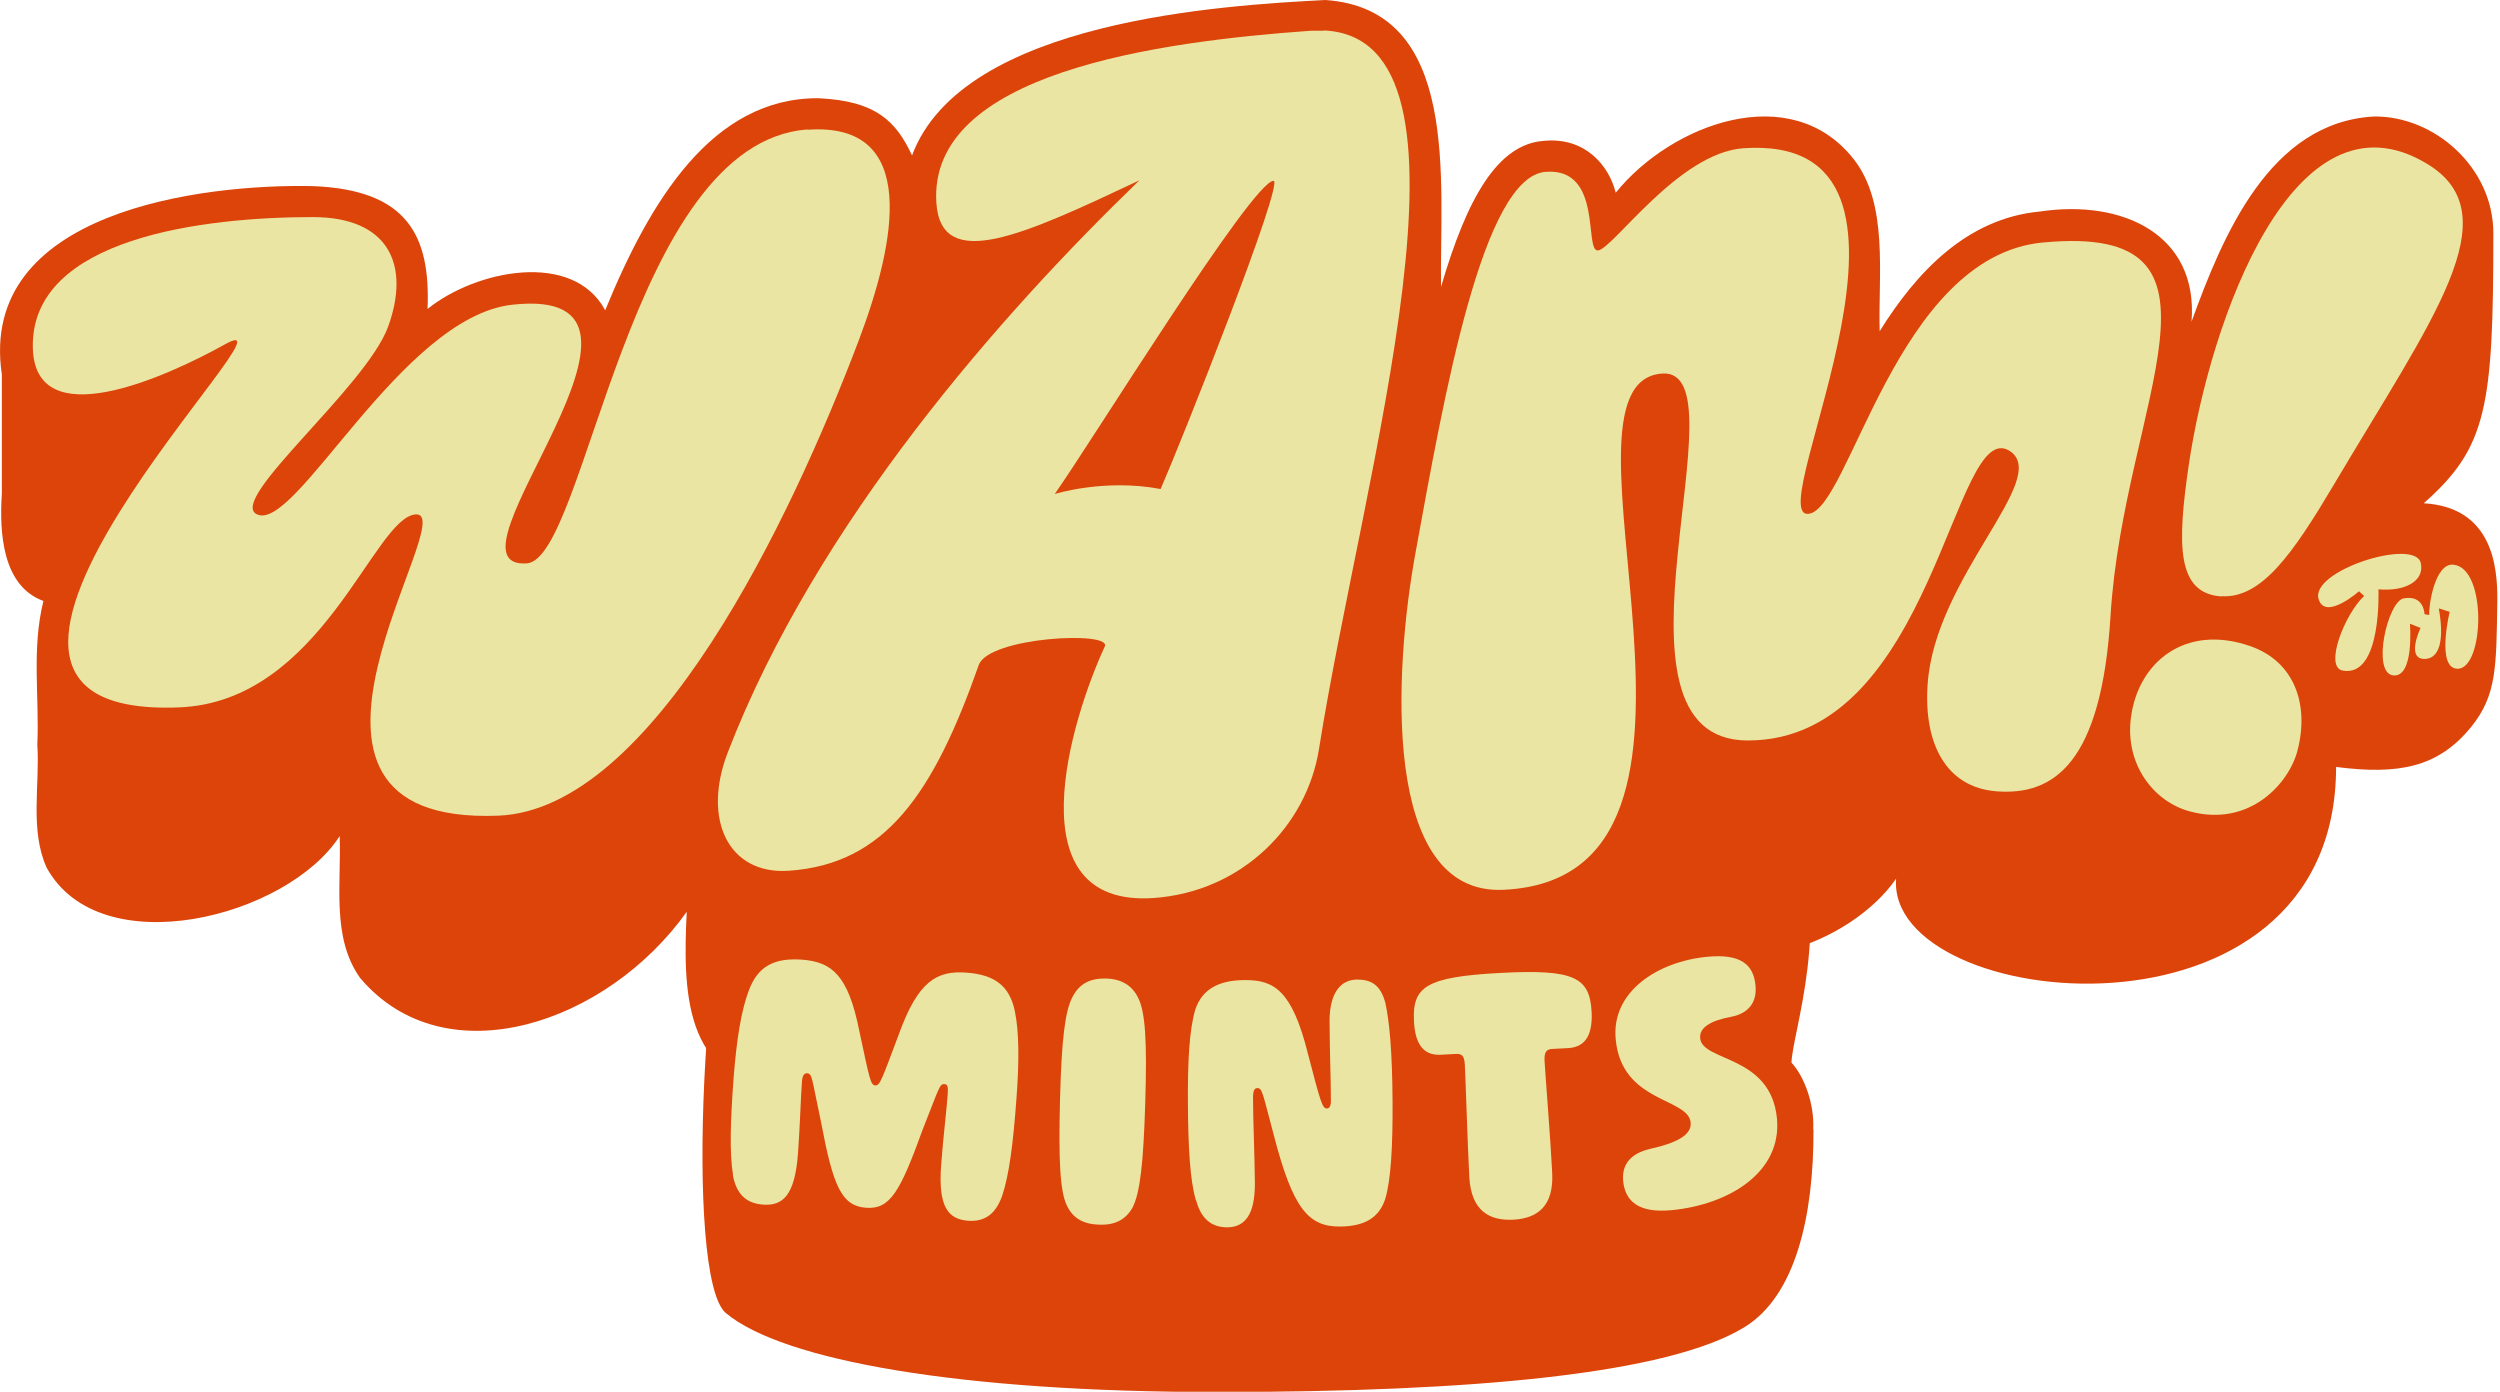 <svg xmlns="http://www.w3.org/2000/svg" fill="none" viewBox="0 0 388 216" height="216" width="388">
<g clip-path="url(#clip0_166_645)">
<path fill="#DC440A" d="M387.584 93.188C387.625 88.134 386.927 78.725 376.161 78.108C385.982 69.439 386.968 63.194 386.968 36.199C386.968 26.009 377.846 17.997 368.478 18.079C352.248 18.942 344.976 36.568 340.127 49.922C341.195 36.404 329.444 30.898 316.584 32.829C305.243 33.898 297.437 42.239 291.725 51.401C291.479 42.691 293.164 31.597 287.658 24.653C277.879 12.285 259.348 19.27 250.761 29.912C249.733 25.762 246.077 21.242 239.626 21.859C232.476 22.352 227.71 30.611 223.643 44.539C223.437 27.981 226.724 1.438 205.687 0C190.156 0.822 149.396 3.082 141.549 24.119C139.083 18.901 136.084 15.655 127.003 15.244C110.527 15.162 100.871 31.186 93.927 48.155C88.915 38.828 73.835 41.91 66.357 47.95C66.809 36.692 63.358 29.46 48.566 28.885C31.433 28.515 -3.492 32.747 0.288 58.14C0.288 64.262 0.288 70.384 0.288 76.547C-0.123 82.793 0.411 90.969 6.739 93.27C4.89 100.748 6.122 108.062 5.794 115.581C6.204 121.826 4.602 128.811 7.232 134.646C15.531 149.807 44.622 142.37 52.716 129.756C53.004 137.111 51.401 145.534 55.921 151.82C69.192 167.434 94.297 158.805 106.583 141.507C106.007 153.135 105.925 168.338 121.415 168.42C140.069 167.886 148.944 154.245 156.135 134.029C156.874 133.618 158.395 133.208 160.326 132.838C161.148 143.48 157.984 156.094 163.284 165.708C176.268 183.006 208.358 165.503 209.426 145.534C210.33 139.864 211.48 133.783 212.713 127.455C212.261 139.535 213.001 158.518 219.78 165.338C227.423 175.158 244.433 171.748 251.172 163.531C256.061 157.943 257.992 150.136 258.526 141.548C267.114 154.491 287.411 146.397 294.273 136.371C292.753 157.08 362.561 164.517 362.561 119.032C372.176 120.265 378.38 119.155 383.516 112.828C387.543 107.856 387.42 103.419 387.584 93.27V93.188Z"></path>
<path fill="#DC440A" d="M281.413 175.282C281.618 171.419 280.057 167.105 278.044 164.928C278.044 160.737 284.659 142.247 278.044 128.072C272.25 115.704 122.484 115.992 115.869 127.373C109.254 138.754 106.049 198.291 112.664 203.797C121.498 211.152 148.986 216.041 188.841 216.041C228.697 216.041 258.979 213.247 270.812 205.933C278.619 201.085 281.495 188.882 281.454 175.323L281.413 175.282Z"></path>
<path fill="#EBE5A4" d="M113.773 182.39C113.198 178.98 113.362 173.967 113.855 167.311C114.307 161.476 115.006 156.874 116.238 153.669C117.635 149.971 120.142 148.616 124.538 148.944C129.099 149.314 131.646 151.327 133.372 160.038C134.974 167.516 135.098 168.379 135.837 168.461C136.577 168.502 136.823 167.639 139.494 160.531C142.494 152.231 145.411 150.588 150.054 150.958C154.368 151.286 156.669 153.012 157.491 156.874C158.189 160.202 158.189 164.845 157.737 170.721C157.244 177.377 156.628 182.39 155.518 185.636C154.532 188.389 152.848 189.663 150.218 189.457C147.137 189.211 145.575 187.279 146.068 180.787C146.397 176.309 146.89 172.611 147.095 169.694C147.178 168.584 147.013 168.297 146.602 168.256C145.781 168.173 145.739 168.954 143.192 175.323C139.7 184.978 138.138 187.731 134.399 187.444C130.619 187.156 129.304 184.157 127.414 174.09C125.976 167.393 126.099 166.653 125.278 166.571C124.826 166.571 124.538 166.818 124.456 167.927C124.25 170.844 124.168 174.665 123.84 179.103C123.346 185.595 121.456 187.197 118.375 186.951C115.704 186.745 114.266 185.225 113.732 182.349L113.773 182.39Z"></path>
<path fill="#EBE5A4" d="M165.585 187.115C164.517 184.937 164.27 180.089 164.517 170.598C164.763 161.23 165.297 156.833 166.489 154.656C167.557 152.642 169.201 151.82 171.666 151.862C174.049 151.944 175.734 152.93 176.679 154.943C177.747 157.121 178.035 161.599 177.747 170.968C177.459 180.705 176.925 185.143 175.775 187.403C174.706 189.293 173.063 190.156 170.598 190.073C168.132 189.991 166.53 189.087 165.585 187.115Z"></path>
<path fill="#EBE5A4" d="M185.595 186.252C184.691 183.171 184.404 178.117 184.363 171.214C184.322 164.845 184.568 159.833 185.513 156.669C186.581 153.546 189.088 152.108 193.279 152.108C197.634 152.108 200.51 153.587 202.976 163.489C204.989 171.214 205.235 172.036 205.934 172.036C206.386 172.036 206.591 171.502 206.55 170.721C206.55 167.146 206.386 164.106 206.345 158.518C206.345 153.957 208.153 152.067 210.577 152.026C212.631 152.026 214.234 152.683 215.014 155.683C215.631 158.477 216.083 163.243 216.124 170.926C216.165 177.829 215.877 183.171 214.973 186.129C213.987 189.046 211.727 190.32 207.988 190.361C203.058 190.402 200.634 187.567 197.675 176.103C195.991 169.776 195.908 168.872 195.169 168.872C194.717 168.872 194.47 169.16 194.47 170.392C194.47 173.844 194.717 179.021 194.758 183.705C194.758 188.43 193.279 190.443 190.485 190.484C188.02 190.484 186.417 189.169 185.636 186.293L185.595 186.252Z"></path>
<path fill="#EBE5A4" d="M228.038 182.678C227.792 178.281 227.463 167.393 227.34 165.215C227.258 163.859 226.888 163.531 225.984 163.572L223.642 163.695C221.464 163.818 219.656 162.75 219.451 158.518C219.163 153.135 221.3 151.615 232.846 150.999C244.392 150.382 246.734 151.697 247.021 157.08C247.227 161.312 245.501 162.544 243.364 162.668L240.981 162.791C240.036 162.832 239.666 163.202 239.707 164.558C239.831 166.735 240.694 177.583 240.899 181.979C241.187 187.238 238.557 189.087 234.9 189.293C231.161 189.498 228.326 187.937 228.038 182.678Z"></path>
<path fill="#EBE5A4" d="M251.911 183.294C251.623 180.089 253.883 178.815 256.184 178.281C260.088 177.418 262.594 176.186 262.388 174.213C262.019 170.351 251.664 171.173 250.761 161.312C250.021 153.957 257.211 149.232 264.977 148.492C270.072 147.999 272.167 149.643 272.455 152.971C272.743 156.011 270.853 157.367 268.798 157.778C265.429 158.395 263.703 159.504 263.868 161.147C264.196 164.804 274.838 163.695 275.783 173.597C276.564 181.938 268.346 186.951 259.471 187.814C254.376 188.307 252.24 186.499 251.911 183.294Z"></path>
<path fill="#EBE5A4" d="M205.441 4.766C205.441 4.766 205.318 4.766 205.277 4.766C205.071 4.766 204.866 4.766 204.66 4.766C204.29 4.766 203.921 4.766 203.51 4.766C179.761 6.451 143.932 11.299 145.329 31.556C146.11 42.362 158.929 36.445 176.844 27.981C155.396 48.689 126.675 81.19 112.952 116.772C108.925 127.209 113.075 135.796 122.443 135.139C137.317 134.111 144.836 123.305 151.903 103.213C153.423 98.858 172.611 97.872 171.461 100.337C166.284 111.513 157.162 140.891 179.062 139.371C192.786 138.385 202.811 128.154 204.701 116.279C211.563 73.096 232.189 5.876 205.441 4.725V4.766ZM180.09 75.89C171.379 74.246 163.695 76.67 163.695 76.67C169.407 68.576 194.265 28.269 197.634 28.063C199.483 27.94 183.335 68.576 180.131 75.89H180.09Z"></path>
<path fill="#EBE5A4" d="M125.36 20.092C97.543 22.064 91.01 86.778 81.766 87.435C66.892 88.463 108.843 44.046 79.506 47.292C62.167 49.224 45.773 82.957 39.815 79.793C35.377 77.451 56.784 60.112 60.236 50.703C63.687 41.211 60.441 33.692 48.526 33.692C31.926 33.692 4.643 36.815 5.095 54.031C5.465 67.631 25.516 58.674 34.966 53.414C48.69 45.772 -20.092 111.677 27.776 109.787C50.005 108.924 57.976 80.286 64.509 79.834C71.946 79.3 36.98 128.195 77.328 126.592C101.365 125.647 122.772 80.574 133.29 52.798C139.001 37.719 142.823 18.901 125.36 20.133V20.092Z"></path>
<path fill="#EBE5A4" d="M344.812 92.53C351.016 92.9 355.905 85.833 362.11 75.397C377.436 49.511 389.803 33.364 376.696 25.433C355.947 12.861 343.004 49.881 339.717 72.027C337.868 84.6 337.786 92.119 344.812 92.571V92.53Z"></path>
<path fill="#EBE5A4" d="M317.036 37.637C294.232 39.814 287.042 79.3 280.632 79.752C273.195 80.286 305.08 20.585 270.566 23.009C260.499 23.708 250.268 38.705 248.008 38.869C245.79 39.034 248.83 26.009 239.914 26.666C230.135 27.365 224.177 61.098 219.658 85.956C216.412 103.706 214.234 138.96 233.299 138.097C273.853 136.289 238.435 59.372 257.952 57.975C271.264 57.03 246.652 114.923 271.264 114.923C300.19 114.923 303.149 64.262 311.941 70.014C318.351 74.246 300.272 89.531 299.163 106.254C298.547 115.375 301.998 122.196 309.846 122.812C318.803 123.511 326.158 118.375 327.555 95.571C329.568 62.454 349.332 34.555 317.077 37.637H317.036Z"></path>
<path fill="#EBE5A4" d="M349.167 100.255C339.141 96.803 331.828 102.761 330.718 111.39C329.773 118.662 334.293 124.456 339.881 125.935C349.167 128.441 355.33 121.538 356.604 116.361C358.412 109.212 356.029 102.597 349.167 100.255Z"></path>
<path fill="#EBE5A4" d="M366.136 91.75C366.136 91.75 360.877 96.393 359.849 92.982C358.493 88.545 374.847 83.409 375.709 87.394C376.326 90.271 373.08 91.832 369.135 91.462C369.135 91.462 369.71 105.186 363.588 104.076C360.671 103.542 363.876 95.324 366.917 92.489L366.136 91.791V91.75Z"></path>
<path fill="#EBE5A4" d="M373.079 92.859C370.532 93.311 368.067 104.405 371.395 104.816C374.723 105.227 374.024 96.803 374.024 96.803L375.668 97.461C375.668 97.461 373.367 102.268 376.284 102.268C377.928 102.268 379.612 100.707 378.503 94.42L380.187 94.954C380.187 94.954 378.092 103.624 381.338 103.788C385.57 103.994 386.063 88.134 380.763 87.641C377.887 87.353 376.9 94.051 377.024 95.448L376.284 95.324C376.284 95.324 376.243 92.325 373.12 92.859H373.079Z"></path>
</g>
<defs>
<clipPath id="clip0_166_645">
<rect fill="white" height="216" width="387.584"></rect>
</clipPath>
</defs>
</svg>
